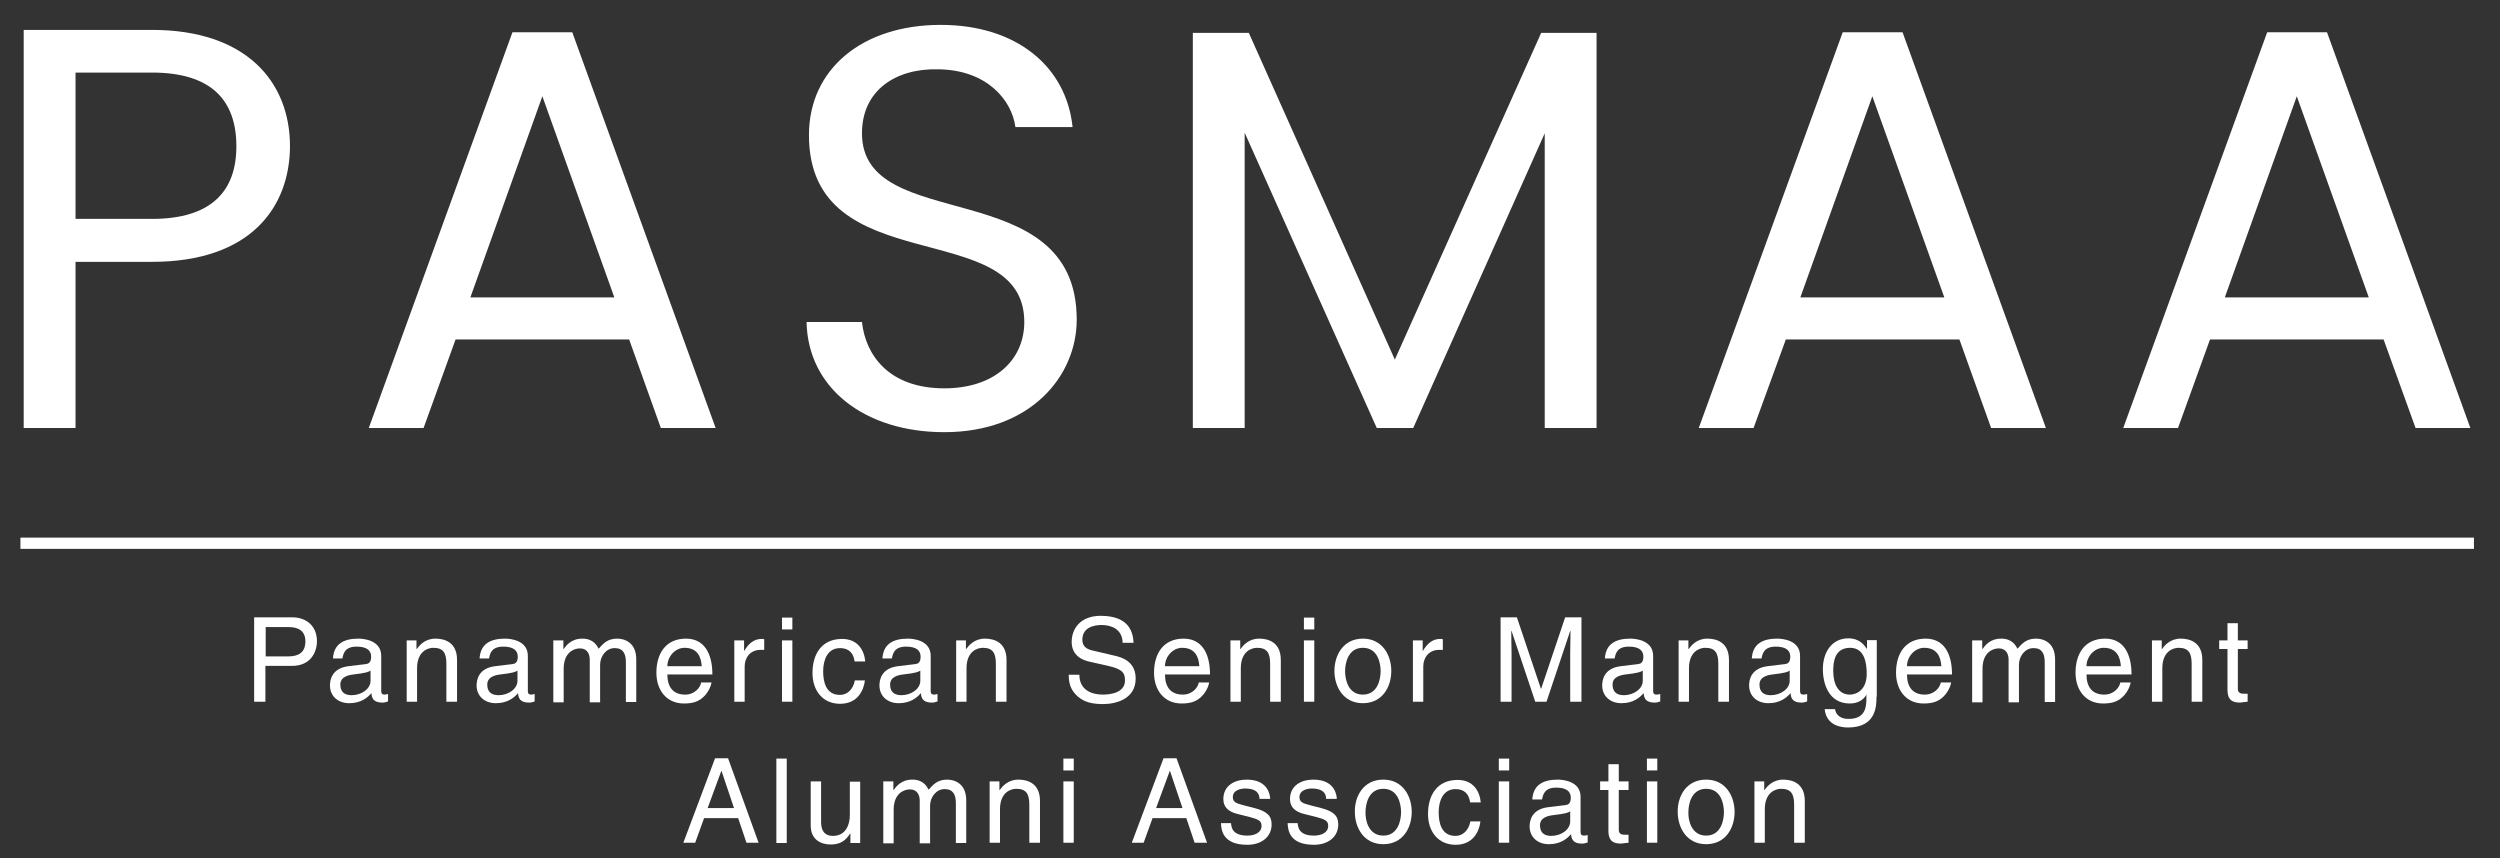 <?xml version="1.0" encoding="utf-8"?>
<!-- Generator: Adobe Illustrator 22.1.0, SVG Export Plug-In . SVG Version: 6.00 Build 0)  -->
<svg version="1.1" id="Layer_1" xmlns="http://www.w3.org/2000/svg" xmlns:xlink="http://www.w3.org/1999/xlink" x="0px" y="0px"
	 width="844px" height="289.8px" viewBox="0 0 844 289.8" style="enable-background:new 0 0 844 289.8;" xml:space="preserve">
<rect x="0" y="0" width="844" height="289.8" fill="#333333" stroke="none"/>
<style type="text/css">
	.st0{fill:#FFFFFF;}
</style>
<path class="st0" d="M51.3,88.4H25.5v56.1H8V10.1h43.4c31.6,0,46.5,17.4,46.5,39.3C97.8,69.9,84.7,88.4,51.3,88.4 M51.3,73.9
	c20.1,0,28.5-9.4,28.5-24.5c0-15.6-8.5-24.9-28.5-24.9H25.5v49.4H51.3z"/>
<path class="st0" d="M212.4,114.6h-58.6l-10.8,29.9h-18.5L173,10.9h20.2l48.4,133.6h-18.5L212.4,114.6z M183.1,32.5l-24.3,67.9h48.6
	L183.1,32.5z"/>
<path class="st0" d="M318.8,145.9c-27,0-46.1-15-46.5-37.2H291c1.2,11.2,9.1,22.4,27.8,22.4c17,0,27-9.6,27-22.4
	c0-36.3-72.7-13.1-72.7-63.1c0-22.2,17.9-37.2,44.5-37.2c25.6,0,42.4,14.1,44.5,34.5h-19.3c-1.2-9.1-9.6-19.3-26-19.5
	C302.4,23,291,30.5,291,45c0,34.7,72.5,13.1,72.5,62.9C363.5,127,347.9,145.9,318.8,145.9"/>
<polygon class="st0" points="402.7,11.1 421.6,11.1 470.9,121.4 520.3,11.1 539,11.1 539,144.5 521.5,144.5 521.5,45 477.1,144.5 
	464.8,144.5 420.2,44.8 420.2,144.5 402.7,144.5 "/>
<path class="st0" d="M661.5,114.6h-58.6L592,144.5h-18.5l48.6-133.6h20.2l48.4,133.6h-18.5L661.5,114.6z M632.1,32.5l-24.3,67.9
	h48.6L632.1,32.5z"/>
<path class="st0" d="M804.7,114.6h-58.6l-10.8,29.9h-18.5l48.6-133.6h20.2L834,144.5h-18.5L804.7,114.6z M775.4,32.5l-24.3,67.9
	h48.6L775.4,32.5z"/>
<rect x="6.9" y="181.5" class="st0" width="828.3" height="3.8"/>
<path class="st0" d="M89.6,236.9h-3.8v-28.5h12.8c5.3,0,8.4,3.4,8.4,8c0,4-2.3,8.4-8.4,8.4h-9V236.9z M89.6,221.6h7.7
	c3.5,0,5.8-1.3,5.8-5.1c0-3.6-2.5-4.8-5.6-4.8h-7.8V221.6z"/>
<path class="st0" d="M112.4,222.5c0.2-5,3.5-6.9,8.6-6.9c1.7,0,7.7,0.5,7.7,5.8v11.9c0,0.9,0.4,1.2,1.1,1.2c0.3,0,0.8-0.1,1.2-0.2
	v2.5c-0.6,0.2-1.1,0.4-1.9,0.4c-3.1,0-3.6-1.6-3.7-3.2c-1.3,1.5-3.5,3.4-7.5,3.4c-3.8,0-6.5-2.4-6.5-6c0-1.7,0.5-5.8,6.3-6.5
	l5.8-0.7c0.8-0.1,1.8-0.4,1.8-2.5c0-2.2-1.6-3.4-4.9-3.4c-4,0-4.5,2.4-4.8,4H112.4z M125.1,226.4c-0.6,0.4-1.4,0.8-5.8,1.3
	c-1.7,0.2-4.4,0.8-4.4,3.4c0,2.3,1.2,3.6,3.8,3.6c3.3,0,6.4-2.1,6.4-4.9V226.4z"/>
<path class="st0" d="M154.2,236.9h-3.5v-12.8c0-3.6-1-5.4-4.4-5.4c-2,0-5.5,1.3-5.5,6.9v11.3h-3.5v-20.7h3.3v2.9h0.1
	c0.8-1.1,2.7-3.5,6.3-3.5c3.2,0,7.3,1.3,7.3,7.2V236.9z"/>
<path class="st0" d="M161.9,222.5c0.2-5,3.5-6.9,8.6-6.9c1.7,0,7.7,0.5,7.7,5.8v11.9c0,0.9,0.4,1.2,1.1,1.2c0.3,0,0.8-0.1,1.2-0.2
	v2.5c-0.6,0.2-1.1,0.4-1.9,0.4c-3.1,0-3.6-1.6-3.7-3.2c-1.3,1.5-3.5,3.4-7.5,3.4c-3.8,0-6.5-2.4-6.5-6c0-1.7,0.5-5.8,6.3-6.5
	l5.8-0.7c0.8-0.1,1.8-0.4,1.8-2.5c0-2.2-1.6-3.4-4.9-3.4c-4,0-4.5,2.4-4.8,4H161.9z M174.7,226.4c-0.6,0.4-1.4,0.8-5.8,1.3
	c-1.7,0.2-4.4,0.8-4.4,3.4c0,2.3,1.2,3.6,3.8,3.6c3.3,0,6.4-2.1,6.4-4.9V226.4z"/>
<path class="st0" d="M186.9,216.2h3.3v2.9h0.1c0.8-1.1,2.5-3.5,6.3-3.5c3.7,0,4.9,2.3,5.5,3.4c1.7-1.9,3.1-3.4,6.3-3.4
	c2.2,0,6.4,1.1,6.4,7v14.4h-3.5v-13.4c0-2.9-0.9-4.8-3.8-4.8c-2.9,0-4.9,2.8-4.9,5.6v12.7h-3.5v-14.4c0-1.7-0.7-3.8-3.3-3.8
	c-2,0-5.5,1.3-5.5,6.9v11.3h-3.5V216.2z"/>
<path class="st0" d="M240.2,230.4c-0.1,1-1.1,3.9-3.7,5.7c-1,0.6-2.3,1.4-5.6,1.4c-5.8,0-9.3-4.4-9.3-10.4c0-6.4,3.1-11.5,10-11.5
	c6,0,8.9,4.8,8.9,12.1h-15.2c0,4.3,2,6.8,6,6.8c3.3,0,5.2-2.5,5.4-4.1H240.2z M236.9,224.9c-0.2-3.2-1.5-6.2-5.8-6.2
	c-3.2,0-5.8,3-5.8,6.2H236.9z"/>
<path class="st0" d="M251.4,236.9h-3.5v-20.7h3.3v3.5h0.1c1.4-2.4,3.2-4,5.8-4c0.4,0,0.6,0,0.9,0.1v3.6h-1.3c-3.3,0-5.3,2.5-5.3,5.6
	V236.9z"/>
<path class="st0" d="M264,208.5h3.5v4H264V208.5z M267.5,236.9H264v-20.7h3.5V236.9z"/>
<path class="st0" d="M288.5,223.2c-0.4-2.8-2-4.4-4.9-4.4c-4.3,0-5.7,4.1-5.7,7.8c0,3.6,0.9,8,5.7,8c2.3,0,4.4-1.7,5-4.9h3.4
	c-0.4,3.3-2.4,7.9-8.4,7.9c-5.8,0-9.3-4.4-9.3-10.4c0-6.4,3.1-11.5,10-11.5c5.4,0,7.5,4,7.8,7.6H288.5z"/>
<path class="st0" d="M297.9,222.5c0.2-5,3.5-6.9,8.6-6.9c1.7,0,7.7,0.5,7.7,5.8v11.9c0,0.9,0.4,1.2,1.1,1.2c0.3,0,0.8-0.1,1.2-0.2
	v2.5c-0.6,0.2-1.1,0.4-1.9,0.4c-3.1,0-3.6-1.6-3.7-3.2c-1.3,1.5-3.5,3.4-7.5,3.4c-3.8,0-6.5-2.4-6.5-6c0-1.7,0.5-5.8,6.3-6.5
	l5.8-0.7c0.8-0.1,1.8-0.4,1.8-2.5c0-2.2-1.6-3.4-4.9-3.4c-4,0-4.5,2.4-4.8,4H297.9z M310.7,226.4c-0.6,0.4-1.4,0.8-5.8,1.3
	c-1.7,0.2-4.4,0.8-4.4,3.4c0,2.3,1.2,3.6,3.8,3.6c3.3,0,6.4-2.1,6.4-4.9V226.4z"/>
<path class="st0" d="M339.7,236.9h-3.5v-12.8c0-3.6-1-5.4-4.4-5.4c-2,0-5.5,1.3-5.5,6.9v11.3h-3.5v-20.7h3.3v2.9h0.1
	c0.8-1.1,2.7-3.5,6.3-3.5c3.2,0,7.3,1.3,7.3,7.2V236.9z"/>
<path class="st0" d="M379,216.8c-0.2-4.4-3.8-5.8-7.1-5.8c-2.4,0-6.5,0.7-6.5,5c0,2.4,1.7,3.2,3.4,3.6l8.1,1.9
	c3.7,0.9,6.5,3.1,6.5,7.6c0,6.7-6.3,8.6-11.1,8.6c-5.3,0-7.3-1.6-8.6-2.7c-2.4-2.2-2.9-4.6-2.9-7.2h3.6c0,5.2,4.2,6.7,7.9,6.7
	c2.8,0,7.5-0.7,7.5-4.8c0-3-1.4-3.9-6.1-5l-5.8-1.3c-1.9-0.4-6.1-1.7-6.1-6.7c0-4.4,2.9-8.8,9.8-8.8c10,0,10.9,6,11.1,9.1H379z"/>
<path class="st0" d="M408.2,230.4c-0.1,1-1.1,3.9-3.7,5.7c-1,0.6-2.3,1.4-5.6,1.4c-5.8,0-9.3-4.4-9.3-10.4c0-6.4,3.1-11.5,10-11.5
	c6,0,8.9,4.8,8.9,12.1h-15.2c0,4.3,2,6.8,6,6.8c3.3,0,5.2-2.5,5.4-4.1H408.2z M404.9,224.9c-0.2-3.2-1.5-6.2-5.8-6.2
	c-3.2,0-5.8,3-5.8,6.2H404.9z"/>
<path class="st0" d="M432.3,236.9h-3.5v-12.8c0-3.6-1-5.4-4.4-5.4c-2,0-5.5,1.3-5.5,6.9v11.3h-3.5v-20.7h3.3v2.9h0.1
	c0.8-1.1,2.7-3.5,6.3-3.5c3.2,0,7.3,1.3,7.3,7.2V236.9z"/>
<path class="st0" d="M440.2,208.5h3.5v4h-3.5V208.5z M443.7,236.9h-3.5v-20.7h3.5V236.9z"/>
<path class="st0" d="M460.1,215.6c6.6,0,9.6,5.6,9.6,10.9c0,5.4-3,10.9-9.6,10.9c-6.6,0-9.6-5.6-9.6-10.9
	C450.5,221.2,453.5,215.6,460.1,215.6 M460.1,234.5c5,0,6-5.2,6-7.9c0-2.8-1-7.9-6-7.9c-5,0-6,5.2-6,7.9
	C454.1,229.3,455.1,234.5,460.1,234.5"/>
<path class="st0" d="M480.5,236.9H477v-20.7h3.3v3.5h0.1c1.4-2.4,3.2-4,5.8-4c0.4,0,0.6,0,0.9,0.1v3.6h-1.3c-3.3,0-5.3,2.5-5.3,5.6
	V236.9z"/>
<path class="st0" d="M530.1,236.9v-16.8c0-0.8,0.1-4.4,0.1-7.1h-0.1l-8,23.9h-3.8l-8-23.9h-0.1c0,2.6,0.1,6.2,0.1,7.1v16.8h-3.7
	v-28.5h5.5l8.1,24.1h0.1l8.1-24.1h5.5v28.5H530.1z"/>
<path class="st0" d="M541.8,222.5c0.2-5,3.5-6.9,8.6-6.9c1.7,0,7.7,0.5,7.7,5.8v11.9c0,0.9,0.4,1.2,1.2,1.2c0.3,0,0.8-0.1,1.2-0.2
	v2.5c-0.6,0.2-1.1,0.4-1.9,0.4c-3.1,0-3.6-1.6-3.7-3.2c-1.3,1.5-3.5,3.4-7.5,3.4c-3.8,0-6.5-2.4-6.5-6c0-1.7,0.5-5.8,6.3-6.5
	l5.8-0.7c0.8-0.1,1.8-0.4,1.8-2.5c0-2.2-1.6-3.4-4.9-3.4c-4,0-4.5,2.4-4.8,4H541.8z M554.6,226.4c-0.6,0.4-1.4,0.8-5.8,1.3
	c-1.7,0.2-4.4,0.8-4.4,3.4c0,2.3,1.2,3.6,3.8,3.6c3.3,0,6.4-2.1,6.4-4.9V226.4z"/>
<path class="st0" d="M583.6,236.9h-3.5v-12.8c0-3.6-1-5.4-4.4-5.4c-2,0-5.5,1.3-5.5,6.9v11.3h-3.5v-20.7h3.3v2.9h0.1
	c0.8-1.1,2.7-3.5,6.3-3.5c3.2,0,7.3,1.3,7.3,7.2V236.9z"/>
<path class="st0" d="M591.4,222.5c0.2-5,3.5-6.9,8.6-6.9c1.7,0,7.7,0.5,7.7,5.8v11.9c0,0.9,0.4,1.2,1.2,1.2c0.3,0,0.8-0.1,1.2-0.2
	v2.5c-0.6,0.2-1.1,0.4-1.9,0.4c-3.1,0-3.6-1.6-3.7-3.2c-1.3,1.5-3.5,3.4-7.5,3.4c-3.8,0-6.5-2.4-6.5-6c0-1.7,0.5-5.8,6.3-6.5
	l5.8-0.7c0.8-0.1,1.8-0.4,1.8-2.5c0-2.2-1.6-3.4-4.9-3.4c-4,0-4.5,2.4-4.8,4H591.4z M604.2,226.4c-0.6,0.4-1.4,0.8-5.8,1.3
	c-1.7,0.2-4.4,0.8-4.4,3.4c0,2.3,1.2,3.6,3.8,3.6c3.3,0,6.4-2.1,6.4-4.9V226.4z"/>
<path class="st0" d="M633.5,235.2c0,3,0,10.4-9.6,10.4c-2.5,0-7.3-0.7-7.9-6.2h3.5c0.6,3.3,3.8,3.3,4.7,3.3c6,0,5.9-4.8,5.9-7.3
	v-0.9H630v0.2c-0.9,1.5-2.7,2.8-5.5,2.8c-7.1,0-9.1-6.6-9.1-11.6c0-5.8,3.1-10.4,8.6-10.4c3.8,0,5.4,2.3,6.2,3.5h0.1v-2.9h3.3V235.2
	z M624.5,234.5c2.2,0,5.7-1.5,5.7-7c0-3.4-0.6-8.8-5.6-8.8c-5.4,0-5.7,5.1-5.7,7.8C618.9,231.1,620.7,234.5,624.5,234.5"/>
<path class="st0" d="M658.7,230.4c-0.1,1-1.1,3.9-3.7,5.7c-1,0.6-2.3,1.4-5.6,1.4c-5.8,0-9.3-4.4-9.3-10.4c0-6.4,3.1-11.5,10-11.5
	c6,0,8.9,4.8,8.9,12.1h-15.2c0,4.3,2,6.8,6,6.8c3.3,0,5.2-2.5,5.4-4.1H658.7z M655.4,224.9c-0.2-3.2-1.5-6.2-5.8-6.2
	c-3.2,0-5.8,3-5.8,6.2H655.4z"/>
<path class="st0" d="M665.9,216.2h3.3v2.9h0.1c0.8-1.1,2.5-3.5,6.3-3.5c3.7,0,4.9,2.3,5.5,3.4c1.7-1.9,3.1-3.4,6.3-3.4
	c2.2,0,6.4,1.1,6.4,7v14.4h-3.5v-13.4c0-2.9-0.9-4.8-3.8-4.8c-2.9,0-4.9,2.8-4.9,5.6v12.7h-3.5v-14.4c0-1.7-0.7-3.8-3.3-3.8
	c-2,0-5.5,1.3-5.5,6.9v11.3h-3.5V216.2z"/>
<path class="st0" d="M719.3,230.4c-0.1,1-1.1,3.9-3.7,5.7c-1,0.6-2.3,1.4-5.6,1.4c-5.8,0-9.3-4.4-9.3-10.4c0-6.4,3.1-11.5,10-11.5
	c6,0,8.9,4.8,8.9,12.1h-15.2c0,4.3,2,6.8,6,6.8c3.3,0,5.2-2.5,5.4-4.1H719.3z M716,224.9c-0.2-3.2-1.5-6.2-5.8-6.2
	c-3.2,0-5.8,3-5.8,6.2H716z"/>
<path class="st0" d="M743.4,236.9h-3.5v-12.8c0-3.6-1-5.4-4.4-5.4c-2,0-5.5,1.3-5.5,6.9v11.3h-3.5v-20.7h3.3v2.9h0.1
	c0.8-1.1,2.7-3.5,6.3-3.5c3.2,0,7.3,1.3,7.3,7.2V236.9z"/>
<path class="st0" d="M755.5,219.1v13.5c0,1.6,1.4,1.6,2.1,1.6h1.2v2.7c-1.3,0.1-2.3,0.3-2.6,0.3c-3.5,0-4.2-1.9-4.2-4.4v-13.7h-2.8
	v-2.9h2.8v-5.8h3.5v5.8h3.3v2.9H755.5z"/>
<path class="st0" d="M237.7,276.2l-3,8.3h-4l10.7-28.5h4.4l10.3,28.5H252l-2.8-8.3H237.7z M247.8,272.8l-4.2-12.5h-0.1l-4.6,12.5
	H247.8z"/>
<rect x="262.1" y="256.1" class="st0" width="3.5" height="28.5"/>
<path class="st0" d="M287.1,284.5v-3l-0.1-0.1c-1.5,2.4-3.3,3.7-6.6,3.7c-3.1,0-6.7-1.5-6.7-6.4v-14.9h3.5v13.8c0,3.4,1.7,4.6,4,4.6
	c4.4,0,5.7-3.9,5.7-6.9v-11.4h3.5v20.7H287.1z"/>
<path class="st0" d="M298.3,263.8h3.3v2.9h0.1c0.8-1.1,2.5-3.5,6.3-3.5c3.7,0,4.9,2.3,5.5,3.4c1.7-1.9,3.1-3.4,6.3-3.4
	c2.2,0,6.4,1.1,6.4,7v14.4h-3.5v-13.4c0-2.9-0.9-4.8-3.8-4.8c-2.9,0-4.9,2.8-4.9,5.6v12.7h-3.5v-14.4c0-1.7-0.7-3.8-3.3-3.8
	c-2,0-5.5,1.3-5.5,6.9v11.3h-3.5V263.8z"/>
<path class="st0" d="M351,284.5h-3.5v-12.8c0-3.6-1-5.4-4.4-5.4c-2,0-5.5,1.3-5.5,6.9v11.3h-3.5v-20.7h3.3v2.9h0.1
	c0.8-1.1,2.7-3.5,6.3-3.5c3.2,0,7.3,1.3,7.3,7.2V284.5z"/>
<path class="st0" d="M359,256.1h3.5v4H359V256.1z M362.5,284.5H359v-20.7h3.5V284.5z"/>
<path class="st0" d="M389.1,276.2l-3,8.3h-4l10.7-28.5h4.4l10.3,28.5h-4.2l-2.8-8.3H389.1z M399.2,272.8l-4.2-12.5h-0.1l-4.6,12.5
	H399.2z"/>
<path class="st0" d="M425.2,269.7c0-1.3-0.5-3.5-4.9-3.5c-1.1,0-4.1,0.4-4.1,2.9c0,1.7,1.1,2.1,3.8,2.8l3.5,0.9
	c4.3,1.1,5.8,2.7,5.8,5.5c0,4.3-3.5,6.9-8.2,6.9c-8.2,0-8.8-4.8-8.9-7.3h3.4c0.1,1.6,0.6,4.2,5.5,4.2c2.5,0,4.8-1,4.8-3.3
	c0-1.7-1.1-2.2-4.1-3l-4-1c-2.9-0.7-4.8-2.2-4.8-5c0-4.6,3.8-6.6,7.9-6.6c7.4,0,7.9,5.5,7.9,6.5H425.2z"/>
<path class="st0" d="M447.7,269.7c0-1.3-0.5-3.5-4.9-3.5c-1.1,0-4.1,0.4-4.1,2.9c0,1.7,1.1,2.1,3.8,2.8l3.5,0.9
	c4.3,1.1,5.8,2.7,5.8,5.5c0,4.3-3.5,6.9-8.2,6.9c-8.2,0-8.8-4.8-8.9-7.3h3.4c0.1,1.6,0.6,4.2,5.5,4.2c2.5,0,4.8-1,4.8-3.3
	c0-1.7-1.1-2.2-4.1-3l-4-1c-2.9-0.7-4.8-2.2-4.8-5c0-4.6,3.8-6.6,7.9-6.6c7.4,0,7.9,5.5,7.9,6.5H447.7z"/>
<path class="st0" d="M467,263.2c6.6,0,9.6,5.6,9.6,10.9c0,5.4-3,10.9-9.6,10.9c-6.6,0-9.6-5.6-9.6-10.9
	C457.3,268.8,460.3,263.2,467,263.2 M467,282.1c5,0,6-5.2,6-7.9c0-2.8-1-7.9-6-7.9c-5,0-6,5.2-6,7.9
	C460.9,276.9,462,282.1,467,282.1"/>
<path class="st0" d="M496.3,270.8c-0.4-2.8-2-4.4-4.9-4.4c-4.3,0-5.7,4.1-5.7,7.8c0,3.6,0.9,8,5.7,8c2.3,0,4.4-1.7,5-4.9h3.4
	c-0.4,3.3-2.4,7.9-8.4,7.9c-5.8,0-9.3-4.4-9.3-10.4c0-6.4,3.1-11.5,10-11.5c5.4,0,7.5,4,7.8,7.6H496.3z"/>
<path class="st0" d="M506,256.1h3.5v4H506V256.1z M509.4,284.5H506v-20.7h3.5V284.5z"/>
<path class="st0" d="M517.3,270.1c0.2-5,3.5-6.9,8.6-6.9c1.7,0,7.7,0.5,7.7,5.8v11.9c0,0.9,0.4,1.2,1.2,1.2c0.3,0,0.8-0.1,1.2-0.2
	v2.5c-0.6,0.2-1.1,0.4-1.9,0.4c-3.1,0-3.6-1.6-3.7-3.2c-1.3,1.5-3.5,3.4-7.5,3.4c-3.8,0-6.5-2.4-6.5-6c0-1.7,0.5-5.8,6.3-6.5
	l5.8-0.7c0.8-0.1,1.8-0.4,1.8-2.5c0-2.2-1.6-3.4-4.9-3.4c-4,0-4.5,2.4-4.8,4H517.3z M530.1,273.9c-0.6,0.4-1.4,0.8-5.8,1.3
	c-1.7,0.2-4.4,0.8-4.4,3.4c0,2.3,1.2,3.6,3.8,3.6c3.3,0,6.4-2.1,6.4-4.9V273.9z"/>
<path class="st0" d="M546.5,266.7v13.5c0,1.6,1.4,1.6,2.1,1.6h1.2v2.7c-1.3,0.1-2.3,0.3-2.6,0.3c-3.5,0-4.2-1.9-4.2-4.4v-13.7h-2.8
	v-2.9h2.8V258h3.5v5.8h3.3v2.9H546.5z"/>
<path class="st0" d="M556,256.1h3.5v4H556V256.1z M559.5,284.5H556v-20.7h3.5V284.5z"/>
<path class="st0" d="M576,263.2c6.6,0,9.6,5.6,9.6,10.9c0,5.4-3,10.9-9.6,10.9c-6.6,0-9.6-5.6-9.6-10.9
	C566.3,268.8,569.3,263.2,576,263.2 M576,282.1c5,0,6-5.2,6-7.9c0-2.8-1-7.9-6-7.9c-5,0-6,5.2-6,7.9
	C569.9,276.9,571,282.1,576,282.1"/>
<path class="st0" d="M609.2,284.5h-3.5v-12.8c0-3.6-1-5.4-4.4-5.4c-2,0-5.5,1.3-5.5,6.9v11.3h-3.5v-20.7h3.3v2.9h0.1
	c0.8-1.1,2.7-3.5,6.3-3.5c3.2,0,7.3,1.3,7.3,7.2V284.5z"/>
</svg>
